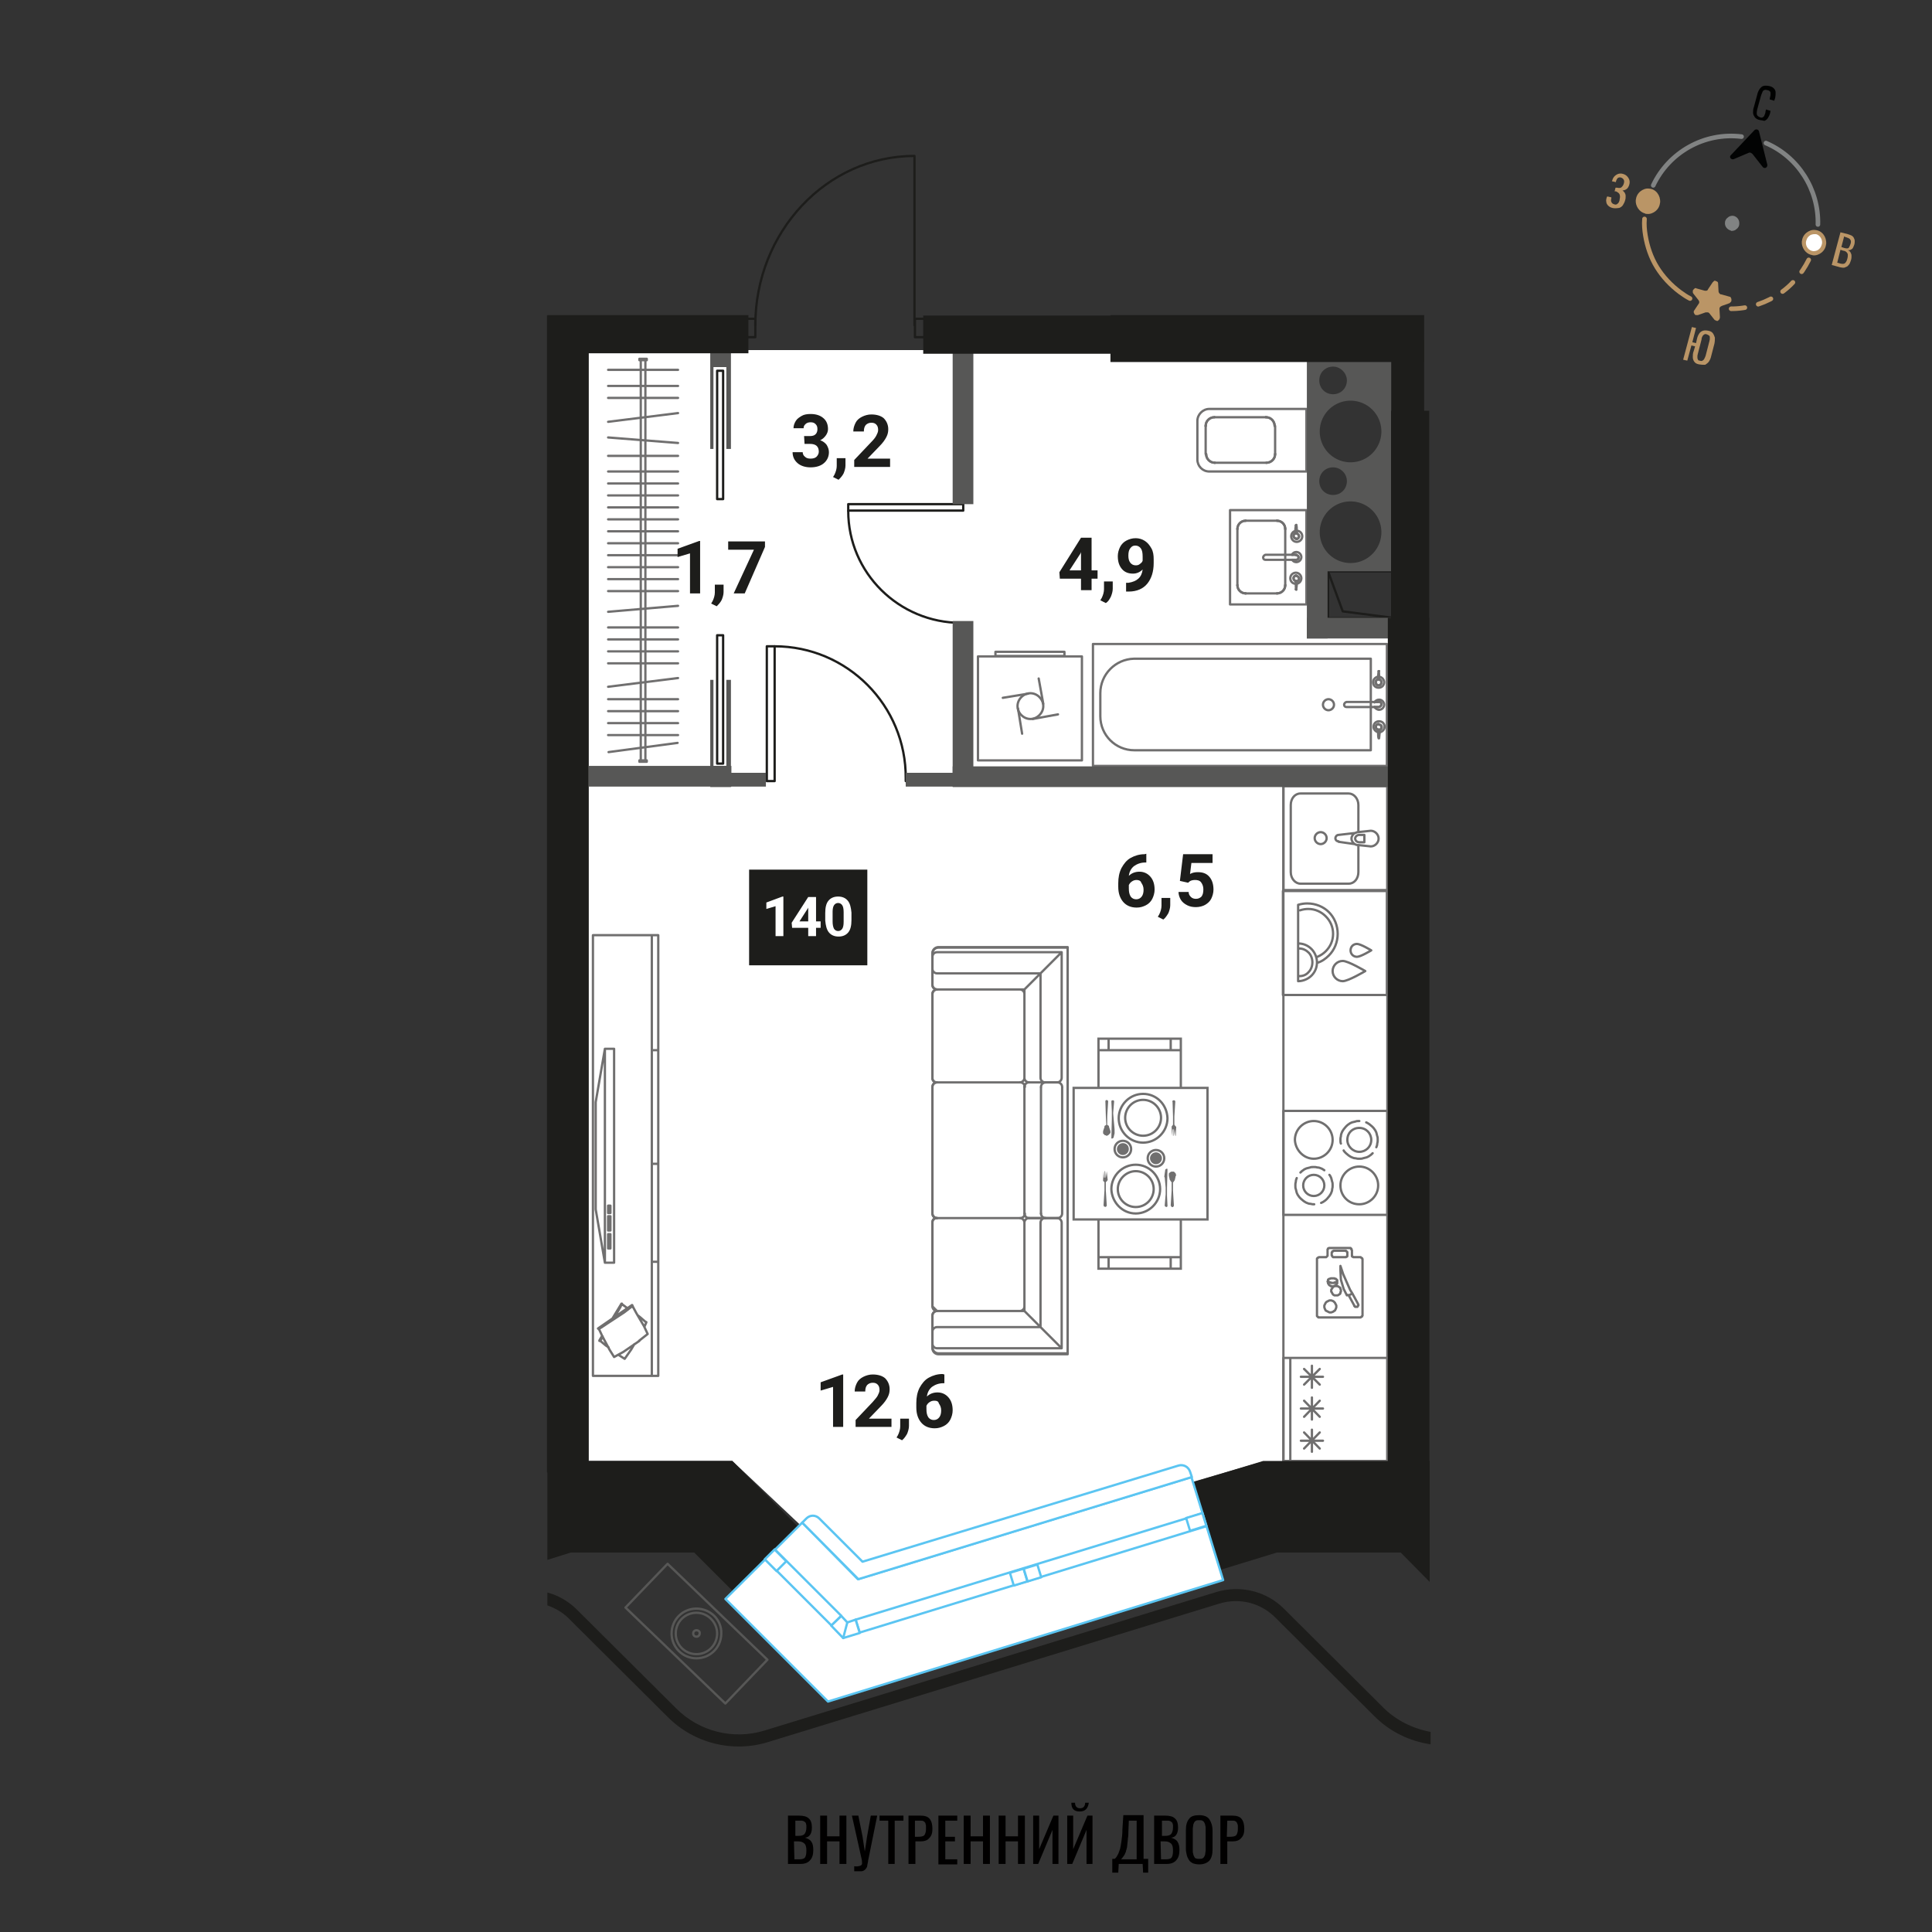 <svg version="1.1" id="Layer_1" xmlns="http://www.w3.org/2000/svg" x="0" y="0" viewBox="0 0 420 420" style="enable-background:new 0 0 420 420" xml:space="preserve"><rect x="0" y="0" width="420" height="420" fill="#333333" stroke="none"/><style>.st0{fill:#fff}.st1{stroke-linecap:round;stroke-linejoin:round}.st1,.st2{fill:none;stroke:#706f6f;stroke-width:.5;stroke-miterlimit:10}.st3{fill:#706f6f}.st4{fill:none;stroke:#1d1d1b;stroke-width:.5;stroke-linecap:round;stroke-linejoin:round;stroke-miterlimit:10}.st6{fill-rule:evenodd;clip-rule:evenodd;fill:#575756}.st7{fill:#1d1d1b}.st10,.st11,.st9{fill:none;stroke:#575756;stroke-width:.5;stroke-linecap:round;stroke-linejoin:round;stroke-miterlimit:10}.st10,.st11{fill:#fff;stroke:#5bc5f2}.st11{stroke-miterlimit:9.999}.st14{fill:#010000}.st17{fill:none;stroke:#818383;stroke-linecap:round;stroke-linejoin:round;stroke-miterlimit:10}.st18{fill:#ba9566}.st19{fill:#818383}</style><g id="Layer_1_00000153702980815282347720000001511402471838703012_"><path class="st0" d="M128 76.1h157.6v61.6h16.8v180h-27.8l-88.1 25.6-27.3-25.7H128z"/><path class="st1" d="M237.6 140h63.9v26.5h-63.9z"/><path class="st1" d="M239.2 150.7v5c0 4.1 3.3 7.4 7.4 7.4H298v-19.9h-51.5c-4 .1-7.3 3.4-7.3 7.5z"/><path class="st1" d="M288.8 152c-.6 0-1.2.5-1.2 1.2 0 .6.5 1.2 1.2 1.2.6 0 1.2-.5 1.2-1.2s-.6-1.2-1.2-1.2zM298.8 152.6h.9M299.7 153.7c.3 0 .6-.3.6-.6s-.2-.6-.6-.6M299.7 153.7h0M299.7 153.7h-.9"/><path class="st1" d="M298.8 153.7c.2.3.6.6 1 .6.6 0 1.1-.5 1.1-1.1s-.5-1.1-1.1-1.1c-.4 0-.8.2-1 .6M298.8 152.6h0"/><path class="st1" d="M299.7 152.6h-6.9c-.3 0-.6.3-.6.6h0c0 .3.2.5.5.5h6.9M299.7 153.7c.3 0 .6-.3.6-.6s-.2-.6-.6-.6M299.7 152.6h0M299.8 147.7v-.6M299.7 149c.4 0 .6-.3.6-.7 0-.3-.2-.6-.6-.6M299.6 147.7c-.3 0-.6.3-.6.6 0 .4.3.7.6.7M299.6 147.1v.6M299.6 147.1h0M299.6 147.1h0M299.6 147.1h0"/><path class="st1" d="M299.6 147.1c-.6.1-1.1.6-1.1 1.2 0 .7.5 1.2 1.2 1.2s1.2-.5 1.2-1.2c0-.6-.5-1.1-1.1-1.2M299.9 147.1h0"/><path class="st1" d="M299.7 149c.4 0 .6-.3.6-.7s-.3-.6-.6-.6M299.7 147.7c-.4 0-.6.3-.6.6 0 .4.3.7.6.7M299.8 145.9c0-.1 0-.1 0 0h-.1M299.7 145.9h0"/><path class="st1" d="M299.7 145.9c0 .3-.1.7-.1 1v.8M299.6 147.7h0M299.8 147.7h0-.2M299.8 147.7h0M299.8 147.7v-.8c0-.3 0-.7-.1-1M299.8 145.9h0M299.9 159.2h0M299.9 159.2c.6-.1 1.1-.6 1.1-1.2 0-.7-.5-1.2-1.2-1.2s-1.2.5-1.2 1.2c0 .6.5 1.1 1.1 1.2M299.6 159.2h0M299.6 159.2h0M299.6 159.2h0M299.6 158.7v.6"/><path class="st1" d="M299.7 157.4c-.4 0-.6.3-.6.6s.2.6.5.6M299.8 158.7c.3 0 .6-.3.6-.6 0-.4-.3-.6-.6-.6M299.9 159.2v-.6"/><path class="st1" d="M299.7 157.4c-.4 0-.6.3-.6.6 0 .4.3.6.6.6M299.7 158.7c.4 0 .6-.3.6-.6 0-.4-.3-.6-.6-.6M299.8 160.5h0M299.8 160.5c0-.3.1-.7.1-1v-.8M299.8 158.7h0M299.6 158.7c.1 0 .1 0 0 0h.2M299.6 158.7h0M299.6 158.7v.8c0 .3 0 .7.1 1M299.7 160.5h0M299.7 160.5h.1M267.4 110.9H284v20.5h-16.6zM279.4 126.1v1.1M279.4 126.1v1.1M277.6 129h0M277.6 129h-6.8M277.6 129h-6.8M269 127.2h0M269 127.2v-1.1M269 127.2v-1.1M269 126.1V115M269 126.1V115M270.8 113.2h0M270.8 113.2h6.8M270.8 113.2h6.8M279.4 115h0M279.4 115v11.1M279.4 115v11.1"/><path class="st1" d="M277.6 129c1 0 1.8-.8 1.8-1.8"/><path class="st1" d="M277.6 129c1 0 1.8-.8 1.8-1.8M269 127.2c0 1 .8 1.8 1.8 1.8"/><path class="st1" d="M269 127.2c0 1 .8 1.8 1.8 1.8M270.8 113.2c-1 0-1.8.8-1.8 1.8"/><path class="st1" d="M270.8 113.2c-1 0-1.8.8-1.8 1.8M279.4 115c0-1-.8-1.8-1.8-1.8"/><path class="st1" d="M279.4 115c0-1-.8-1.8-1.8-1.8M280.9 120.6h.9M281.8 121.7c.3 0 .5-.2.5-.5s-.2-.5-.5-.5M281.8 121.7h0M281.8 121.7h-.9"/><path class="st1" d="M280.9 121.7c.2.3.5.5.9.5.6 0 1.1-.5 1.1-1.1s-.5-1.1-1.1-1.1c-.4 0-.7.2-.9.5M280.9 120.6h0"/><path class="st1" d="M281.8 120.6h-6.6c-.3 0-.6.3-.6.6h0c0 .3.2.5.5.5h6.7M281.8 121.7c.3 0 .5-.2.5-.5s-.2-.5-.5-.5M281.8 120.6h0M281.9 115.9v-.5M281.8 117.2c.3 0 .6-.3.6-.6s-.2-.6-.5-.6M281.7 115.9c-.3 0-.5.3-.5.6s.3.6.6.6M281.7 115.4v.5M281.7 115.4h0M281.7 115.4h0M281.7 115.4h0"/><path class="st1" d="M281.7 115.4c-.6.1-1 .6-1 1.2s.5 1.2 1.2 1.2c.6 0 1.2-.5 1.2-1.2 0-.6-.4-1.1-1-1.2M281.9 115.4h0"/><path class="st1" d="M281.8 117.2c.3 0 .6-.3.6-.6s-.3-.6-.6-.6M281.8 115.9c-.3 0-.6.3-.6.6s.3.6.6.6M281.8 114.2s0-.1 0 0h-.1M281.7 114.2h0"/><path class="st1" d="M281.7 114.2c0 .3-.1.6-.1 1v.8M281.7 115.9h0M281.9 115.9c-.1 0-.1 0 0 0h-.2M281.9 115.9h0M281.9 115.9v-.8c0-.3 0-.6-.1-1M281.8 114.2h0M281.9 126.9h0M281.9 126.9c.6-.1 1-.6 1-1.2s-.5-1.2-1.2-1.2c-.6 0-1.2.5-1.2 1.2 0 .6.4 1.1 1 1.2M281.7 126.9h0M281.7 126.9h0M281.7 126.9h0M281.7 126.4v.5"/><path class="st1" d="M281.8 125.1c-.3 0-.6.3-.6.6s.2.6.5.6M281.9 126.4c.3 0 .5-.3.5-.6s-.3-.6-.6-.6M281.9 126.9v-.5"/><path class="st1" d="M281.8 125.1c-.3 0-.6.3-.6.6s.3.6.6.6M281.8 126.4c.3 0 .6-.3.6-.6s-.3-.6-.6-.6M281.8 128.1h0"/><path class="st1" d="M281.8 128.1c0-.3.1-.6.1-1v-.8M281.9 126.4h0M281.7 126.4s.1 0 0 0h.2M281.7 126.4h0M281.7 126.4v.8c0 .3 0 .6.1 1M281.7 128.1h0"/><path class="st1" d="M281.7 128.1s.1.1 0 0h.1M260.3 95.7v-4.2c0-1.4 1.2-2.6 2.6-2.6H284v13.6h-21.1c-1.5 0-2.6-1.2-2.6-2.6h0v-4.2h0zM277.2 95.7v-3.1M277.2 95.7v-3.1M275.2 90.7h0M275.2 90.7h-11.1M275.2 90.7h-11.1M262.1 92.6h0M262.1 92.6v3.1M262.1 92.6v3.1M262.1 95.7v3M262.1 95.7v3M264.1 100.6h0M264.1 100.6h11.1M264.1 100.6h11.1M277.2 98.7h0M277.2 98.7v-3M277.2 98.7v-3"/><path class="st1" d="M275.2 90.7c1.1 0 1.9.9 1.9 1.9"/><path class="st1" d="M275.2 90.7c1.1 0 1.9.9 1.9 1.9M262.1 92.6c0-1.1.9-1.9 1.9-1.9"/><path class="st1" d="M262.1 92.6c0-1.1.9-1.9 1.9-1.9M264.1 100.6c-1.1 0-1.9-.9-1.9-1.9"/><path class="st1" d="M264.1 100.6c-1.1 0-1.9-.9-1.9-1.9M277.2 98.7c0 1.1-.9 1.9-1.9 1.9"/><path class="st1" d="M277.2 98.7c0 1.1-.9 1.9-1.9 1.9M212.6 142.7h22.6v22.6h-22.6zM216.4 141.7h15v.9h-15zM223.5 150.8l-5.5.9M224.5 156.3l5.5-1M221.3 154l.9 5.5M226.8 153l-1-5.5"/><path class="st1" d="M221.2 153.5c0 1.5 1.3 2.8 2.8 2.8s2.8-1.3 2.8-2.8-1.3-2.8-2.8-2.8-2.8 1.3-2.8 2.8M279 170.6h22.6v147H279z"/><path class="st1" d="M279 295.2h22.6v22.6H279zM287.6 313.2h-4.8M285.2 315.6v-4.8M286.9 314.9l-3.4-3.5M286.9 311.4l-3.4 3.5M287.6 306.2h-4.8M285.2 308.6v-4.8M286.9 308l-3.4-3.5M286.9 304.5l-3.4 3.5M287.6 299.3h-4.8M285.2 301.7v-4.8M286.9 301l-3.4-3.4M286.9 297.6l-3.4 3.4M280.5 295.2v22.4M279 241.5h22.6v22.6H279z"/><path class="st1" d="M287.2 261.5c.2-.1.5-.2.7-.4.2-.1.4-.3.6-.5s.3-.4.5-.6c.1-.2.3-.4.4-.7.1-.2.2-.5.2-.8.1-.3.1-.5.1-.8s0-.6-.1-.8c-.1-.3-.1-.5-.2-.8-.1-.2-.2-.5-.4-.7M281.9 256.1c-.1.2-.2.5-.2.8-.1.3-.1.5-.1.8s0 .6.1.8c.1.3.1.5.2.8.1.2.2.5.4.7.1.2.3.4.5.6s.4.3.6.5c.2.1.4.3.7.4.2.1.5.2.8.2.3.1.5.1.8.1M287.9 254.4c-.2-.1-.4-.3-.7-.4-.2-.1-.5-.2-.8-.2-.3-.1-.5-.1-.8-.1s-.6 0-.8.1c-.3.1-.5.1-.8.2-.2.1-.5.2-.7.4-.2.1-.4.3-.6.5"/><circle class="st1" cx="285.6" cy="257.7" r="2.3"/><path class="st1" d="M295.5 261.8c2.2 0 4.1-1.8 4.1-4.1 0-2.2-1.8-4.1-4.1-4.1-2.2 0-4.1 1.8-4.1 4.1s1.8 4.1 4.1 4.1zM285.6 251.9c2.2 0 4.1-1.8 4.1-4.1 0-2.2-1.8-4.1-4.1-4.1-2.2 0-4.1 1.8-4.1 4.1.1 2.2 1.9 4.1 4.1 4.1zM295.5 243.7c-.3 0-.6 0-.8.1-.3.1-.5.1-.8.2-.2.1-.5.2-.7.4-.2.1-.4.3-.6.5s-.3.4-.5.6c-.1.2-.3.4-.4.7-.1.2-.2.5-.2.8-.1.3-.1.5-.1.8s0 .6.1.8M299.2 249.4c.1-.2.2-.5.2-.8.1-.3.1-.5.1-.8s0-.6-.1-.8c-.1-.3-.1-.5-.2-.8-.1-.2-.2-.5-.4-.7-.1-.2-.3-.4-.5-.6-.2-.2-.4-.3-.6-.5-.2-.1-.4-.3-.7-.4M292.1 250.1c.1.2.3.4.5.6.2.2.4.3.6.5.2.1.4.3.7.4.2.1.5.2.8.2.3.1.5.1.8.1s.6 0 .8-.1c.3-.1.5-.1.8-.2.2-.1.5-.2.7-.4.2-.1.4-.3.6-.5"/><path class="st1" d="M295.5 250.4c1.4 0 2.6-1.1 2.6-2.6 0-1.4-1.1-2.6-2.6-2.6s-2.6 1.1-2.6 2.6c0 1.4 1.2 2.6 2.6 2.6zM278.9 193.7h22.6v22.6h-22.6z"/><path class="st1" d="M286.4 209.3c1-.3 1.8-.9 2.5-1.6 1.2-1.2 1.9-2.9 1.9-4.7s-.7-3.5-1.9-4.7c-1.2-1.2-2.9-1.9-4.7-1.9-.7 0-1.3.1-2 .3v16.6c1.1 0 2.2-.5 2.9-1.2.8-.8 1.2-1.8 1.2-2.9 0-1.1-.5-2.2-1.2-2.9-.8-.8-1.8-1.2-2.9-1.2"/><path class="st1" d="M286.4 208c.7-.3 1.3-.7 1.8-1.2 1-1 1.6-2.3 1.6-3.8s-.6-2.8-1.6-3.8-2.3-1.6-3.8-1.6c-.6 0-1.2.1-1.8.3M282.5 212.2c.8 0 1.5-.3 2-.9.5-.5.8-1.3.8-2.1s-.3-1.6-.8-2.1-1.2-.9-2-.9M291.9 208.9c-1.2 0-2.2 1-2.2 2.2s1 2.2 2.2 2.2 4.9-2.2 4.9-2.2-3.7-2.2-4.9-2.2zM295 205.2c-.8 0-1.4.6-1.4 1.4 0 .8.6 1.4 1.4 1.4s3.1-1.4 3.1-1.4-2.3-1.4-3.1-1.4zM279 170.9h22.6v22.6H279z"/><path class="st1" d="M295.3 180.7V175c0-1.4-1-2.5-2.1-2.5h-10.5c-1.2 0-2.1 1.1-2.1 2.5v14.6c0 1.4 1 2.5 2.1 2.5h10.5c1.2 0 2.1-1.1 2.1-2.5v-5.8"/><path class="st1" d="M287.1 180.9c-.7 0-1.3.6-1.3 1.3s.6 1.3 1.3 1.3c.7 0 1.3-.6 1.3-1.3s-.6-1.3-1.3-1.3zM298 184h0M298 184c.9 0 1.7-.8 1.7-1.7s-.8-1.7-1.7-1.7M295.2 180.9l2.8-.3M295.2 180.9h0M295.2 180.9c-.2 0-.4.1-.6.2M291 181.5l3.5-.4M291 181.5h0M291 181.5c-.4 0-.7.4-.7.7 0 .4.3.7.7.7M294.5 183.5l-3.5-.5M294.5 183.5h0M294.5 183.5c.2.1.4.2.6.2M298 184l-2.8-.3M296.6 181.5h-1.1M295.5 183.1h1.1M296.6 183.1v-1.6M295.5 181.5c-.5 0-.9.4-.9.8s.4.8.9.8M294.5 181.1c-.4.3-.7.7-.7 1.2s.3.9.7 1.2M288.7 278.3v.1M288.7 278.4l-.1.2M288.6 278.6l.1.2M288.7 278.8v.2M288.7 279l.1.1M288.8 279.1l.1.2M288.9 279.3l.1.1M289 279.4l.2.1M289.2 279.5l.1.1M289.3 279.6h.2M289.5 279.6l.2.1M289.7 279.7l.2-.1M289.9 279.6h.1M290 279.6l.2-.1M290.2 279.5l.1-.1M290.3 279.4l.2-.1M290.5 279.3l.1-.2M290.6 279.1l.1-.1M290.7 279v-.2M290.7 278.8v-.2M290.7 278.6v-.2M290.7 278.4v-.1M289.5 278.9h-.1M289.5 278.9h0M289.6 278.9h-.1M289.6 278.9h0M289.7 278.9h-.1M289.7 278.9h0M289.8 278.9h-.1M289.8 278.9h0M289.9 278.9h-.1M289.3 278.9l-.1-.1M289.4 278.9l-.1-.1M289.4 278.9h0M290 278.9h-.1M290.1 278.9h-.1M290.1 278.8v.1M289.1 278.8h-.1M289.2 278.8h-.1M290.2 278.8h-.1M290.3 278.8h-.1M289 278.7h-.1M289 278.8v-.1M290.4 278.7l-.1.1M290.5 278.7h-.1M288.9 278.7l-.1-.1M290.6 278.6l-.1.1M288.8 278.6l-.1-.1M290.7 278.5l-.1.1M288.7 278.4h0M288.7 278.5v-.1M290.7 278.4v.1M290.7 278.4h0M288.7 278.4v-.1M290.7 278.3v.1M288.7 278.3v-.1M288.7 278.3h0M290.7 278.3h0M290.6 278.2l.1.1M288.8 278.1h0M288.7 278.2l.1-.1M290.5 278.1l.1.1M290.5 278.1h0M289 278h0M288.8 278.1l.2-.1M290.4 278l.1.1M290.3 278h.1M289.1 278l.2-.1M289 278h.1M290.2 278h.1M290.1 277.9l.1.1M289.7 277.9h.1M289.6 277.9h.1M289.4 277.9h.2M289.3 277.9h.1M289.9 277.9h.2M289.8 277.9h.1M289.4 282.7h-.2M289.2 282.7h-.2M289 282.7l-.2.1M288.8 282.8l-.2.1M288.6 282.9l-.2.1M288.4 283l-.2.2M288.2 283.2l-.1.2M288.1 283.4l-.1.2M288 283.6l-.1.2M287.9 283.8v.2M287.9 284v.2M287.9 284.2l.1.3M288 284.5l.1.2M288.1 284.7l.1.2M288.2 284.9l.2.1M288.4 285l.2.1M288.6 285.1l.2.1M288.8 285.2l.2.1M289 285.3h.2M289.2 285.3h.2M289.4 285.3l.3-.1M289.7 285.2l.2-.1M289.9 285.1l.1-.1M290 285l.2-.1M290.2 284.9l.1-.2M290.3 284.7l.1-.2M290.4 284.5l.1-.3M290.5 284.2v-.2M290.5 284v-.2M290.5 283.8l-.1-.2M290.4 283.6l-.1-.2M290.3 283.4l-.1-.2M290.2 283.2l-.2-.2M290 283l-.1-.1M289.9 282.9l-.2-.1M289.7 282.8l-.3-.1M290.6 279.6l-.1-.1M290.5 279.5l-.2.1M290.3 279.6h-.2M290.1 279.6l-.2.1M289.9 279.7l-.1.1M289.8 279.8l-.1.1M289.7 279.9l-.1.2M289.6 280.1l-.1.1M289.5 280.2l-.1.2M289.4 280.4v.2M289.4 280.6v.2M289.4 280.8l.1.1M289.5 280.9l.1.2M289.6 281.1l.1.2M289.7 281.3l.1.1M289.8 281.4l.1.1M289.9 281.5l.2.1M290.1 281.6h.2M290.3 281.6h.2M290.5 281.6h.1M290.6 281.6h.2M290.8 281.6l.2-.1M291 281.5l.1-.1M291.1 281.4l.2-.1M291.3 281.3l.1-.2M291.4 281.1v-.2M291.4 280.9l.1-.1M291.5 280.8v-.2M291.5 280.6v-.2M291.5 280.4l-.1-.2M291.4 280.2v-.1M291.4 280.1l-.1-.2M291.3 279.9l-.2-.1M291.1 279.8l-.1-.1M291 279.7l-.2-.1M290.8 279.6h-.2M293.4 271.3h-4.3M296.2 285.9v-12.1M296.2 273.8v-.1M296.2 273.7l-.1-.1M296.1 273.6v-.1M296.1 273.5h-.1M296 273.5l-.1-.1M295.9 273.4h0M295.9 273.4l-.1-.1M295.8 273.3h-.1M295.7 273.3h-1.4M292.5 273.3H290M288.1 273.3h-1.3M294.3 273.3h-.1M294.2 273.3h0M294.2 273.3l-.1-.1M294.1 273.2h-.1M294 273.2l-.1-.1M293.9 273.1v-.1M293.9 273v-.1M293.9 272.9v-.1M293.9 272.8v-1M293.9 271.8l-.1-.1M293.8 271.7v-.1M293.8 271.6v-.1M293.8 271.5l-.1-.1M293.7 271.4h-.1M293.6 271.4v-.1M293.6 271.3h-.1M293.5 271.3h-.1M289.1 271.3h-.1M289 271.3h-.1M288.9 271.3l-.1.1M288.8 271.4h-.1M288.8 271.4l-.1.1M288.7 271.5l-.1.1M288.6 271.6v.1M288.6 271.7v.1M288.6 271.8v1M288.6 272.8v.1M288.6 272.9v.1M288.6 273l-.1.1M288.5 273.1l-.1.1M288.4 273.2h0M288.4 273.2l-.1.1M288.3 273.3h-.1M288.2 273.3h-.1M286.8 273.3h-.1M286.7 273.3l-.1.1M286.6 273.4h-.1M286.5 273.4l-.1.1M286.4 273.5h0M286.4 273.5l-.1.1M286.3 273.6v.1M286.3 273.7v.1M286.3 273.8v12.1M286.3 285.9v.1M286.3 286v.1M286.3 286.1l.1.1M286.4 286.2h0M286.4 286.2l.1.1M286.5 286.3l.1.1M286.6 286.3l.1.1M286.7 286.4h.1M286.8 286.4h8.9M295.7 286.4h.1M295.8 286.4l.1-.1M295.9 286.3h0M295.9 286.3l.1-.1M296 286.2h.1M296.1 286.2v-.1M296.1 286.1l.1-.1M296.2 286v-.1M290 271.9h2.5M292.5 271.9h.1M292.6 271.9v.1M292.6 272h.1M292.7 272l.1.1M292.8 272.1l.1.1M292.9 272.2h0M292.9 272.2v.1M292.9 272.3v.1M292.9 272.4v.4M292.9 272.8v.1M292.9 272.9v.1M292.9 273l-.1.1M292.9 273.1l-.1.1M292.8 273.2h-.1M292.7 273.2l-.1.1M292.6 273.3h0M292.6 273.3h-.1M290 273.3h-.1M289.9 273.3h-.1M289.8 273.3l-.1-.1M289.7 273.2h0M289.7 273.2l-.1-.1M289.6 273.1v-.1M289.6 273l-.1-.1M289.5 272.9v-.1M289.5 272.8v-.4M289.5 272.4v-.1M289.5 272.3l.1-.1M289.6 272.2v-.1M289.6 272.2l.1-.1M289.7 272.1v-.1M289.7 272h.1M289.8 272l.1-.1M289.9 271.9h.1M291.4 275.2v1M291.4 276.2l.1 2M291.5 278.2l.6 2M292.1 280.2l.7 1.4M292.8 281.6h0M292.8 281.6l.1-.1M292.9 281.5h0M292.9 281.5h.1M293 281.5l.1.1M293.1 281.6h0M293.1 281.6h.1M293.2 281.6h0M294 281.2l-.5-.8M293.5 280.4 292 277M292 277l-.6-1.8M293.2 281.6l1.2 2.2M294.4 283.8v.1M294.4 283.9h.1M294.5 283.9v.1M294.5 284l.1.1M294.6 284.1h0M294.6 284.1h.1M294.7 284.1h.1M294.8 284.1h.1M294.9 284.1h0M294.9 284.1h.1M295 284.1h.1M295.1 284.1v-.1M295.1 284l.1-.1M295.2 283.9h0M295.2 283.9l.1-.1M295.3 283.8v-.1M295.3 283.7v-.1M295.3 283.6h0M295.3 283.6l-.1-.1M295.2 283.5v-.1M295.2 283.4h0M295.2 283.4l-1.2-2.2M294 281.2l-.8.4M140.6 78H139v.3h1.6zM140.6 165.3H139v.3h1.6zM140.3 165.1V78.3M139.3 165.1V78.3M132.3 163.5l15-2M132.2 159.8h15.2M132.2 157.2h15.2M132.2 154.6h15.2M132.2 152h15.2M132.2 149.3l15.2-1.9M132.2 91.7l15.2-1.9M132.2 144.2h15.2M132.2 141.6h15.2M132.2 139h15.2M132.2 136.4h15.2M132.2 133l15.2-1.3M132.2 95.1l15.2 1.2M132.2 128.5h15.2M132.2 125.9h15.2M132.2 123.3h15.2M132.2 120.7h15.2M132.2 118.1h15.2M132.2 115.5h15.2M132.2 112.9h15.2M132.2 110.3h15.2M132.2 107.7h15.2M132.2 105.1h15.2M132.2 102.5h15.2M132.2 99.1h15.2M132.2 86.5h15.2M132.2 83.9h15.2M132.2 80.4h15.2M128.9 203.3h14.2v95.8h-14.2zM141.7 203.5v95.6M141.7 253h1.3M141.7 228.3h1.3M141.7 274.3h1.3M140.5 287.5h0M140.5 287.5v-.1M135.4 283.7l-.1-.1M133.2 286.9h0M133.5 286.4l1-1.6M135.3 283.6h0M135.3 283.6h0M130.4 291.4l.1.1M130.5 291.5h0M130.8 290.9l.2-.3M133.2 286.9h0M133.5 286.4l1.4-2.3M135.2 283.5h0M130.5 291.5h-.1M130.5 291.5h0M133.2 286.9h0M133.5 286.4l1-1.7M135.2 283.6h0M130.4 291.5h-.1M130.3 291.4h0M130.3 291.4l.6-1M132.8 287.2h0M133.1 286.7l2-3.3M130.3 291.4h.1M130.3 291.4l.6-1M132.9 287.1h0M133.1 286.7l2-3.3M130.4 291.4l.6-.9M133 287h0M133.3 286.6l1.8-3.1M135.1 283.5l.1.1M135.2 283.6v-.1M135.2 283.5v-.1M135.1 283.4h0M135.1 283.4v.1M130.5 291.5l1.2 1M130.5 291.5l.5-.9M131.7 292.5l.6.4M134.4 294.5l1.4.9M135.8 295.4l1.4-2M137.2 293.4l.7-1.2M140.1 288.4l.4-.9M140.5 287.5l-1.4-1.2M139.1 286.3l-.5-.4M136.4 284.4l-1.2-.9M135.2 283.5l-1.2 2.1M134 285.6l-.4.8M133.3 286.8h0M131.4 288.1l4.9-3.3M137.6 284.1h0M137.6 284.1h0M140.8 290h0M140.8 290h0M137.6 284.2v-.1M130.2 288.9v.1M130.2 288.9l-.1-.1M130.2 288.9h0M130.7 288.6l6.3-4.3M137.5 284v-.1M130.2 288.9h-.1M130.2 288.9h0M131.3 288.2l5.2-3.5M137.5 284h0M130.1 288.9h0M130 288.8h.1M130 288.8l7.4-5.1M130.1 288.8h0M130.1 288.8l7.3-5M130.1 288.8l7.3-4.9M137.5 283.9v.1M137.5 283.9h-.1M137.5 284v-.1M137.5 283.9v-.1M137.4 283.7v.1M137.4 283.8v.1M130.2 288.9l.7 1.5M130.2 288.9l2-1.3M130.9 290.4l1.6 3M132.5 293.4l1 1.6M133.5 295l2-1.1M135.5 293.9l3.5-2.4M138.9 291.5l1.9-1.5M140.8 290l-.8-1.7M140 288.3l-1.7-2.9M138.3 285.4l-.8-1.5M137.5 283.9l-1.8 1.4M135.7 285.3l-3.5 2.3"/><path class="st1" d="M129.5 262.9v-23.3h0l2-11.6h2v46.5h0-2zM132.7 271.4v-3.1M132.7 268.3h-.5M132.2 268.3v3.1M132.2 271.4h.5M132.7 267.5v-3.1M132.7 264.4h-.5M132.2 264.4v3.1M132.2 267.5h.5M132.7 263.7v-1.6M132.7 262.1h-.5M132.2 262.1v1.6M132.2 263.7h.5M131.5 228v46.5"/><path class="st2" d="M233.4 236.5h29.1v28.6h-29.1zM238.8 265.1h17.9v10.7h-17.9zM238.8 273.3h17.9M238.8 275.8v-2.5M256.7 273.3v2.5M238.8 225.8h17.9v10.7h-17.9zM256.7 228.3h-17.9M256.7 225.8v2.5M238.8 228.3v-2.5M254.5 275.8v-2.5M241 275.8v-2.5M254.5 228.4V226M241 228.4V226"/><path class="st3" d="M255.3 239.2h.1v.1l.1.1v.1l-.2 3.2v1.8l.3.4h.1v.1l-.1 1.9h-.1l-.1-1.4-.1 1.4-.1-1.4h-.1v1.4h-.1v-1.4h-.1l-.1 1.4-.1-1.9v-.1l.3-.4v-1.8l-.1-3.2h-.1l.1-.1v-.1l.1-.1H255.3M241.7 243.3V241.6l-.1-2.1v-.2h.1v-.1H242h-.1.2v.1h.1v.2l-.2 2.4v.2l.1 1.2h-.4l-.1 4.1v.1H241.9v-.1h.1l.1-.1h-.1.1v-.1l.2-.8V245.5l-.2-2.2M241.3 246.4l.1-.1v-.4l-.3-.9v-.1l-.1-.2-.2-.1-.1-.1v-1.8l.2-3.2v-.2h-.1v-.1.1-.1h-.1l-.1-.1h-.1v.1h-.1l-.1.1v.2l.1 3.2.1 1.8-.1.1-.2.1-.1.1v.2l-.3.9v.5l.1.1.1.1.1.1.1.1h.2l.1.1h.2l.1-.1h.1l.1-.1.1-.1.1-.1.1-.1M244.1 248.5c-.7 0-1.3.6-1.3 1.3s.6 1.3 1.3 1.3 1.3-.6 1.3-1.3c0-.8-.6-1.3-1.3-1.3"/><path class="st1" d="M244.1 248c-1 0-1.8.8-1.8 1.8s.8 1.8 1.8 1.8 1.8-.8 1.8-1.8-.8-1.8-1.8-1.8M248.5 239.1c-2.2 0-3.9 1.8-3.9 3.9 0 2.2 1.8 3.9 3.9 3.9 2.2 0 3.9-1.8 3.9-3.9 0-2.1-1.7-3.9-3.9-3.9"/><path class="st1" d="M248.5 237.8c-2.9 0-5.3 2.4-5.3 5.3s2.4 5.3 5.3 5.3 5.3-2.4 5.3-5.3c-.1-3-2.4-5.3-5.3-5.3"/><path class="st3" d="M240.2 262.3h-.2v-.1l-.1-.1v-.1l.2-3.2V257l-.3-.3v-.2l.1-1.9.1 1.4h.1v-1.4h.1v1.4h.1l.1-1.4.1 1.4.1-1.4.2 1.9v.1h-.1v.1l-.3.3v1.8l.2 3.2v.2h-.1v.1h-.1l-.1.1h-.1v-.1M253.7 258.2v1.8l.1 2v.1h.1-.1v.2h-.1l-.1.1h-.1l-.1-.1h-.1v-.1h-.1v-.2l.2-2.4v-1.4h.3l.1-4.1h-.1v-.1l-.1.1h-.1l-.1.1-.1.1v.1l-.1.7-.1.7.1.2.2 2.2M254.1 255.1v.5l.2.9.1.1.1.2.1.1.1.1v1.8l-.2 3.3.1.1v.1h.1v.1H255l.1-.1v-.1h.1v-.1l-.2-3.3V257h.1l.1-.2.1-.1.1-.2.2-.9.1-.1v-.1l-.1-.1v-.2l-.1-.1-.1-.1-.1-.1-.1-.1H254.6l-.1.1h-.1l-.1.1-.1.1-.1.1M251.3 253.1c.7 0 1.3-.6 1.3-1.3s-.6-1.3-1.3-1.3-1.3.6-1.3 1.3.6 1.3 1.3 1.3"/><path class="st1" d="M251.3 253.6c1 0 1.8-.8 1.8-1.8s-.8-1.8-1.8-1.8-1.8.8-1.8 1.8.8 1.8 1.8 1.8M246.9 262.4c2.2 0 3.9-1.8 3.9-3.9 0-2.2-1.8-3.9-3.9-3.9s-3.9 1.8-3.9 3.9c0 2.2 1.8 3.9 3.9 3.9"/><path class="st1" d="M246.9 263.8c2.9 0 5.3-2.4 5.3-5.3s-2.4-5.3-5.3-5.3-5.3 2.4-5.3 5.3c.1 2.9 2.4 5.3 5.3 5.3M203.6 235.3c-.5 0-.9-.4-.9-.9v-18.3c0-.5.4-1 1-1h0c-.5 0-1-.4-1-1h0V208v.6-1.3c0-.7.6-1.3 1.3-1.3h28.1v29.5-.1 59H204c-.7 0-1.3-.6-1.3-1.3v-1.3.6-6.4h0c0-.5.4-1 1-1l-1-1v-18.3c0-.5.4-.9.9-.9h.1c-.5 0-1-.4-1-1v-27.5c0-.5.4-1 .9-1h0z"/><path class="st1" d="M203.7 235.3c-.5 0-1 .4-1 1v27.5c0 .5.4 1 1 1M232.1 264.8v-29.5M222.7 263.8v-27.6M230.9 236.4v27.4M222.7 263.8v-27.6M226.3 263.8v-27.4M221.8 264.8c.5 0 1-.4 1-1M229.9 264.8c.5 0 1-.4 1-1"/><path class="st1" d="M222.7 263.8c0 .5.4 1 1 1M226.3 263.8c0 .5.4 1 1 1M221.8 235.3c.5 0 1 .4 1 1M229.9 235.3c.5 0 1 .4 1 1"/><path class="st1" d="M222.7 236.3c0-.5.4-1 1-1M226.3 236.3c0-.5.4-1 1-1M202.7 286v6.1M203.7 285h18M222.7 284v-18.2M230.8 293.1h-27.1M202.7 292.1V286M203.7 285h19M222.7 285v-19.2M223.7 264.8h6.1M230.8 265.8v27.3M203.7 288.5h22.5M226.2 288.5v-22.7M222.7 285l8.1 8.1M202.7 284c0 .5.4 1 1 1M221.7 285c.5 0 1-.4 1-1M222.7 265.8c0-.5-.4-1-1-1M202.7 292.1c0 .5.4 1 1 1M203.7 285c-.5 0-1 .4-1 1M223.7 264.8c-.5 0-1 .4-1 1M230.8 265.8c0-.5-.4-1-1-1M203.7 288.5c-.5 0-1 .4-1 1M227.2 264.8c-.5 0-1 .4-1 1M229.8 264.8h-6.1M221.7 264.8h-18.1c-.5 0-.9.4-.9.9V284"/><path class="st1" d="M202.7 291.6v1.3c0 .7.6 1.3 1.3 1.3h28.1v-29.5M202.7 214.1V208M203.7 215.1h18M222.7 216.1v18.2M230.8 207h-27.1M202.7 208v6.1M203.7 215.1h19M222.7 215.1v19.2M223.7 264.8h6.1M230.8 234.3V207M203.7 211.6h22.5M226.2 211.6v22.7M222.7 215.1l8.1-8.1M202.7 216.1c0-.5.4-1 1-1M221.7 215.1c.5 0 1 .4 1 1M222.7 234.3c0 .5-.4 1-1 1M202.7 208c0-.5.4-1 1-1M203.7 215.1c-.5 0-1-.4-1-1M223.7 235.3c-.5 0-1-.4-1-1M230.8 234.3c0 .5-.4 1-1 1M203.7 211.6c-.5 0-1-.4-1-1M227.2 235.3c-.5 0-1-.4-1-1M229.8 264.8h-6.1M229.8 235.3h-6.1M221.7 235.3h-18.1c-.5 0-.9-.4-.9-.9v-18.3"/><path class="st1" d="M202.7 208.5v-1.3c0-.7.6-1.3 1.3-1.3h28.1v29.5M230 235.3h-3.2"/><path class="st4" d="M288.7 124.2h14v10.2h-14z" id="LWPOLYLINE_708_"/><path class="st4" d="m302.7 134.3-10.8-1.4-3.2-8.7" id="LWPOLYLINE_707_"/><path class="st4" d="M164.2 70.7c0-20.3 15.5-36.8 34.6-36.8v36.8" id="ARC_304_"/><path class="st4" d="M162.1 69.3h2.1v4h-2.1zM198.9 69.3h2.1v4h-2.1z"/><path class="st4" d="M196.9 169.8v-.6c.1-15.8-12.7-28.7-28.5-28.7" id="ARC_293_"/><path class="st4" d="M166.7 140.5h1.7v29.3h-1.7z" id="LWPOLYLINE_687_"/><path class="st4" d="M209.4 135.4h-.5c-13.5 0-24.5-10.9-24.5-24.3" id="ARC_265_"/><path class="st4" d="M184.4 109.6h25v1.4h-25z" id="LWPOLYLINE_668_"/><path class="st4" d="M155.9 80.6h1.3v27.9h-1.3z" id="LWPOLYLINE_635_"/><path class="st4" d="M155.9 138.1h1.3V166h-1.3z" id="LWPOLYLINE_634_"/><path d="M284.1 124.2h18.3V78h-18.3v46.2zm16.2-8.5a6.7 6.7 0 1 1-13.4 0 6.7 6.7 0 0 1 13.4 0zm-7.5-11.1c0 1.7-1.3 3-3 3s-3-1.3-3-3 1.3-3 3-3c1.6 0 3 1.3 3 3zm7.5-10.8a6.7 6.7 0 1 1-13.4 0 6.7 6.7 0 0 1 13.4 0zm-7.5-11.1c0 1.7-1.3 3-3 3s-3-1.3-3-3 1.3-3 3-3c1.6 0 3 1.4 3 3z" style="fill:#575756"/><path class="st6" d="M284.1 134.3h19.6v4.5h-19.6zM207.1 166.6h96.6v4.5h-96.6zM124.7 166.5H159v4.5h-34.3z"/><path class="st6" d="M156.6 168h9.9v3h-9.9zM196.9 168h11.5v3h-11.5zM284.1 122.3h4.5v16.5h-4.5z"/><path class="st6" d="M207.1 135h4.5v36h-4.5zM154.4 97.6h.7V79.8h2.8v17.8h1V74.4h-4.5zM154.4 147.8h.7v18.7h2.8v-18.7h1v23.3h-4.5zM207.1 75.4h4.5v34.2h-4.5z"/><path class="st7" d="M302.4 89.3h8.3v231.3h-8.3z"/><path class="st7" d="M301.7 134.3h9v186.3h-9zM302.5 74h7.1v20.7h-7.1zM118.9 68.6h9v251.5h-9z"/><path class="st7" d="M119 68.5h43.7v8.3H119zM200.7 68.6h43.7v8.3h-43.7z"/><path class="st7" d="M241.4 68.5h68.2v10.2h-68.2zM152.2 129H150v-8.7l-2.7.8v-1.8l4.7-1.7h.2V129zM155.8 131.8l-1.2-.6.3-.5c.3-.6.5-1.3.5-1.9v-1.7h1.9v1.6c0 .6-.2 1.2-.4 1.7-.3.6-.7 1-1.1 1.4zM166.3 118.9l-4.4 10.1h-2.4l4.4-9.5h-5.6v-1.8h8v1.2zM174.8 94.8h1.2c.6 0 1-.1 1.3-.4s.4-.7.4-1.1c0-.5-.1-.8-.4-1.1s-.6-.4-1.1-.4c-.4 0-.8.1-1.1.4s-.4.5-.4.9h-2.2c0-.6.2-1.1.5-1.6s.8-.8 1.3-1.1 1.2-.4 1.9-.4c1.2 0 2.1.3 2.8.9s1 1.4 1 2.4c0 .5-.2 1-.5 1.4s-.7.8-1.2 1c.6.2 1.1.6 1.4 1 .3.5.5 1 .5 1.6 0 1-.4 1.8-1.1 2.4s-1.7.9-2.9.9c-1.1 0-2.1-.3-2.8-.9s-1.1-1.4-1.1-2.4h2.2c0 .4.2.8.5 1 .3.3.7.4 1.2.4s1-.1 1.3-.4.5-.7.5-1.1c0-1.1-.6-1.7-1.9-1.7h-1.2l-.1-1.7zM182.3 104.3l-1.2-.6.3-.5c.3-.6.5-1.3.5-1.9v-1.7h1.9v1.6c0 .6-.2 1.2-.4 1.7-.3.6-.7 1-1.1 1.4zM193.5 101.5h-7.8V100l3.7-3.9c.5-.5.9-1 1.1-1.4.2-.4.4-.8.4-1.2 0-.5-.1-.9-.4-1.2s-.6-.4-1.1-.4-.9.2-1.2.5c-.3.4-.4.8-.4 1.4h-2.3c0-.7.2-1.3.5-1.9s.8-1 1.4-1.3c.6-.3 1.3-.5 2-.5 1.2 0 2.1.3 2.7.8.6.6 1 1.4 1 2.4 0 .6-.1 1.1-.4 1.7-.3.6-.8 1.3-1.5 2l-2.6 2.7h4.9v1.8zM237.3 124h1.3v1.8h-1.3v2.5H235v-2.5h-4.6l-.1-1.4 4.7-7.5h2.3v7.1zm-4.8 0h2.5v-4l-.1.3-2.4 3.7zM240.4 131.1l-1.2-.6.3-.5c.3-.6.5-1.3.5-1.9v-1.7h1.9v1.6c0 .6-.2 1.2-.4 1.7-.3.6-.6 1.1-1.1 1.4zM248.4 123.8c-.6.6-1.3.9-2.1.9-1 0-1.8-.3-2.4-1-.6-.7-.9-1.6-.9-2.8 0-.7.2-1.4.5-2s.8-1.1 1.4-1.4c.6-.3 1.2-.5 2-.5.7 0 1.4.2 2 .6s1 .9 1.4 1.6.5 1.5.5 2.4v.8c0 1.9-.5 3.4-1.4 4.5s-2.3 1.7-4 1.7h-.6v-1.9h.5c1.9-.3 2.9-1.2 3.1-2.9zm-1.5-.9c.4 0 .7-.1.9-.3.3-.2.5-.4.6-.7v-.9c0-.8-.1-1.4-.4-1.8-.3-.4-.7-.6-1.2-.6s-.8.2-1.1.6-.4.9-.4 1.6c0 .6.1 1.1.4 1.5.3.4.7.6 1.2.6zM249.2 185.6v1.9h-.2c-1 0-1.8.3-2.5.8-.6.5-1 1.2-1.1 2.1.6-.6 1.4-.9 2.3-.9 1 0 1.8.4 2.4 1.1.6.7.9 1.6.9 2.8 0 .7-.2 1.4-.5 2s-.8 1.1-1.4 1.4c-.6.3-1.2.5-2 .5-1.2 0-2.2-.4-2.9-1.2s-1.1-1.9-1.1-3.3v-.8c0-1.2.2-2.3.7-3.3.5-.9 1.1-1.7 2-2.2s1.9-.8 3-.8l.4-.1zm-2.1 5.7c-.4 0-.7.1-1 .3s-.5.4-.7.8v.7c0 .8.1 1.3.4 1.8.3.4.7.6 1.2.6s.9-.2 1.2-.6c.3-.4.4-.9.4-1.5s-.2-1.1-.5-1.5c-.1-.4-.5-.6-1-.6zM252.9 199.9l-1.2-.6.3-.5c.3-.6.5-1.3.5-1.9v-1.7h1.9v1.6c0 .6-.2 1.2-.4 1.7-.3.5-.6 1-1.1 1.4zM256.5 191.5l.7-5.8h6.4v1.9H259l-.3 2.4c.5-.3 1.1-.4 1.7-.4 1.1 0 1.9.3 2.5 1s.9 1.6.9 2.8c0 .7-.2 1.4-.5 2s-.8 1-1.3 1.3-1.3.5-2 .5-1.3-.1-1.9-.4c-.6-.3-1.1-.7-1.4-1.2s-.5-1.1-.5-1.7h2.2c0 .5.2.8.5 1.1s.7.4 1.1.4c.5 0 .9-.2 1.2-.5.3-.4.4-.9.4-1.6 0-.6-.2-1.1-.5-1.5s-.8-.5-1.3-.5-1 .1-1.3.4l-.2.2-1.8-.4zM183.3 310.2h-2.2v-8.7l-2.7.8v-1.8l4.7-1.7h.2v11.4zM193.8 310.2H186v-1.5l3.7-3.9c.5-.6.9-1 1.1-1.4.2-.4.4-.8.4-1.2 0-.5-.1-.9-.4-1.2s-.6-.4-1.1-.4-.9.2-1.2.5c-.3.4-.4.8-.4 1.4h-2.3c0-.7.2-1.3.5-1.9s.8-1 1.4-1.3 1.3-.5 2-.5c1.2 0 2.1.3 2.7.8.6.6 1 1.4 1 2.4 0 .6-.1 1.1-.4 1.7-.3.6-.8 1.3-1.5 2l-2.6 2.7h4.9v1.8zM196.1 313.1l-1.2-.6.3-.5c.3-.6.5-1.3.5-1.9v-1.7h1.9v1.6c0 .6-.2 1.2-.4 1.7-.3.5-.6 1-1.1 1.4zM205.3 298.8v1.9h-.2c-1 0-1.8.3-2.5.8-.6.5-1 1.2-1.1 2.1.6-.6 1.4-.9 2.3-.9 1 0 1.8.4 2.4 1.1.6.7.9 1.6.9 2.8 0 .7-.2 1.4-.5 2s-.8 1.1-1.4 1.4-1.2.5-2 .5c-1.2 0-2.2-.4-2.9-1.2-.7-.8-1.1-1.9-1.1-3.3v-1c0-1.2.2-2.3.7-3.3.5-.9 1.1-1.7 2-2.2s1.9-.8 3-.8l.4.1zm-2.2 5.7c-.4 0-.7.1-1 .3-.3.2-.5.4-.7.8v.7c0 .8.1 1.3.4 1.8.3.4.7.6 1.2.6s.9-.2 1.2-.6.4-.9.4-1.5-.2-1.1-.5-1.5c-.1-.5-.5-.6-1-.6zM166.2 376.2c-6.8 2.1-14.2.2-19.2-4.8l-21.6-21.5c-1.8-1.8-4.1-3.1-6.4-3.7v2.8c1.7.6 3.3 1.5 4.6 2.8l21.6 21.5c5.7 5.7 14.1 7.8 21.8 5.4l98.1-30.1c4.3-1.3 8.9-.2 12.1 3l21.6 21.5c3.4 3.4 7.6 5.4 12.2 6.1v-2.7c-3.8-.7-7.5-2.5-10.3-5.3l-21.6-21.5c-3.8-3.8-9.5-5.2-14.7-3.6l-98.2 30.1zM304.5 337.5l6.3 6.4v-26.3h-36.2l-15.2 4.6 5.8 19.1 12.4-3.8zM119 339.1l5.1-1.6h26.8l8.4 8.4 14.1-14.1-14.2-14.2H119z"/><path transform="rotate(-46.14 151.392 355.142)" style="fill:none;stroke:#575756;stroke-width:.5;stroke-linecap:round;stroke-linejoin:round;stroke-miterlimit:9.999" d="M144.8 340.1H158v30.1h-13.2z" id="LWPOLYLINE_621_"/><path class="st9" d="M151.4 349.7c-3 0-5.4 2.4-5.4 5.4s2.4 5.4 5.4 5.4 5.4-2.4 5.4-5.4c.1-3-2.4-5.4-5.4-5.4z" id="CIRCLE_153_"/><path class="st9" d="M151.4 350.6c-2.5 0-4.5 2-4.5 4.5s2 4.5 4.5 4.5 4.5-2 4.5-4.5c0-2.4-2-4.5-4.5-4.5z" id="CIRCLE_152_"/><path class="st9" d="M151.4 354.4c-.4 0-.7.3-.7.7 0 .4.3.7.7.7s.7-.3.7-.7c.1-.4-.3-.7-.7-.7z" id="CIRCLE_151_"/><path class="st10" d="m180 369.9 85.9-26.4-6.9-22.4-72.5 22.2-12.1-12.3-16.7 16.6z" id="LWPOLYLINE_610_"/><path transform="rotate(-45.001 174.608 345.09)" class="st11" d="M173.1 334.9h3v20.4h-3z"/><path transform="rotate(-45.001 168.59 339.197)" class="st11" d="M167.1 337.4h3v3.6h-3z"/><path class="st10" d="m187.5 339.5 68.7-20.9c1-.3 2.1.2 2.5 1.3l.4 1.2-72.5 22.2-12.2-12.3.9-.9c.8-.8 2-.8 2.8 0l9.4 9.4z" id="LWPOLYLINE_609_"/><path class="st10" d="m186 352.1 75.4-23.1.8 2.8-75.3 23.1z"/><path transform="rotate(-16.996 260.05 330.85)" style="fill:#fff;stroke:#5bc5f2;stroke-width:.5;stroke-linecap:round;stroke-linejoin:round;stroke-miterlimit:9.998" d="M258.2 329.4h3.7v2.9h-3.7z"/><path class="st10" d="m186.9 355-.9-2.9-1.8.6-1.3-1.4-2.2 2.1 2.6 2.7z"/><path transform="rotate(-17.001 221.455 342.848)" class="st10" d="M219.9 341.4h3.1v2.9h-3.1z"/><path transform="rotate(-17.001 224.455 341.948)" class="st10" d="M222.9 340.5h3.1v2.9h-3.1z"/><path style="fill:none;stroke:#5bc5f2;stroke-width:.5;stroke-linecap:round;stroke-linejoin:round;stroke-miterlimit:10" d="m184.2 352.7-.9 3.4"/></g><g id="Layer_2_00000012443563568433977520000007768680386174267811_"><path class="st14" d="M171.3 405.2v-10.5h2.4c1 0 1.7.2 2.1.6.5.4.7 1.1.7 2 0 1.3-.5 2.1-1.5 2.2.6.2 1.1.4 1.4.9.3.4.4 1 .4 1.8 0 .9-.2 1.7-.7 2.2-.4.5-1.1.8-2 .8h-2.8zm1.4-6.1h.9c.6 0 1-.1 1.3-.4.2-.3.4-.7.4-1.4v-.5c0-.1-.1-.3-.1-.4s-.1-.2-.2-.3c-.1-.1-.2-.1-.3-.2-.1 0-.2-.1-.4-.1H172.9v3.3h-.2zm0 5.1h1c.6 0 1.1-.1 1.3-.4s.3-.8.3-1.5-.1-1.2-.4-1.5c-.3-.3-.7-.5-1.4-.5h-.9l.1 3.9zM178.3 405.2v-10.5h1.5v4.5h2.7v-4.5h1.5v10.5h-1.5v-4.9h-2.7v4.9h-1.5zM185.7 406.8v-1.1c.6.1 1 0 1.3-.1s.4-.3.4-.5 0-.6-.1-1l-2.1-9.4h1.4l.9 4.5.5 3.3.5-3.3.8-4.5h1.4l-1.9 9.4c0 .1-.1.3-.1.6-.1.5-.2.9-.2 1.1-.1.2-.2.4-.4.6s-.5.4-.9.4h-1.5zM193.1 405.2v-9.4h-1.9v-1.1h5.2v1.1h-1.9v9.4h-1.4zM197.5 405.2v-10.5h2.6c.9 0 1.6.2 2 .7s.6 1.2.6 2.2c0 .9-.2 1.5-.7 2-.4.5-1.1.7-1.9.7H199v4.9h-1.5zm1.4-5.9h.7c.6 0 1.1-.1 1.3-.3s.4-.7.4-1.3v-.7c0-.2 0-.3-.1-.5 0-.2-.1-.3-.2-.4-.1-.1-.2-.2-.3-.2-.1-.1-.3-.1-.5-.1H198.9v3.5zM204 405.2v-10.5h4.1v1.1h-2.6v3.5h2.1v1h-2.1v3.9h2.6v1.1H204v-.1zM209.5 405.2v-10.5h1.5v4.5h2.7v-4.5h1.5v10.5h-1.5v-4.9H211v4.9h-1.5zM217.1 405.2v-10.5h1.5v4.5h2.7v-4.5h1.5v10.5h-1.5v-4.9h-2.7v4.9h-1.5zM224.6 405.2v-10.5h1.3v7.3l3.1-7.3h1.1v10.5h-1.3v-7.4l-3.1 7.4h-1.1zM232 405.2v-10.5h1.3v7.3l3.1-7.3h1.1v10.5h-1.3v-7.4l-3.1 7.4H232zm2.7-11.4c-1.2 0-1.8-.6-1.8-1.9h.8c0 .4.1.7.3.9.2.2.4.3.8.3s.6-.1.8-.3c.2-.2.3-.5.3-.9h.8c-.2 1.3-.8 1.9-2 1.9zM241.8 407.1v-3h.5c.2-.1.3-.3.4-.4.1-.1.2-.4.4-.7.1-.3.3-.7.4-1.1.1-.4.2-1 .3-1.7s.2-1.5.2-2.5l.2-3.1h4.4v9.5h1v3h-1.1l-.1-1.9h-5.2l-.1 1.9h-1.3zm1.9-2.9h3.4v-8.4h-1.7l-.1 2.4c0 .5 0 1-.1 1.4 0 .4-.1.8-.1 1.1s-.1.6-.1.9c-.1.3-.1.5-.2.7 0 .2-.1.4-.2.6-.1.2-.1.3-.2.4s-.1.2-.2.3c-.1.1-.2.2-.2.3l-.3.3zM250.9 405.2v-10.5h2.4c1 0 1.7.2 2.1.6.5.4.7 1.1.7 2 0 1.3-.5 2.1-1.5 2.2.6.2 1.1.4 1.4.9s.4 1 .4 1.8c0 .9-.2 1.7-.7 2.2-.4.5-1.1.8-2 .8h-2.8zm1.5-6.1h.9c.6 0 1-.1 1.3-.4.2-.3.4-.7.4-1.4v-.5c0-.2-.1-.3-.1-.4s-.1-.2-.2-.3-.2-.1-.3-.2c-.1 0-.2-.1-.4-.1H252.6v3.3h-.2zm0 5.1h1c.6 0 1.1-.1 1.3-.4s.3-.8.3-1.5-.1-1.2-.4-1.5c-.3-.3-.7-.5-1.4-.5h-.9l.1 3.9zM260.7 405.3c-.5 0-1-.1-1.3-.2-.4-.2-.7-.4-.9-.7-.2-.3-.4-.7-.5-1.1s-.2-.9-.2-1.4v-4c0-1.1.2-1.9.7-2.5.4-.6 1.2-.8 2.2-.8s1.8.3 2.2.9c.4.6.7 1.4.7 2.5v4c0 1.1-.2 1.9-.7 2.5-.5.5-1.2.8-2.2.8zm-.7-1.3c.2.1.4.1.7.1s.5 0 .7-.1.3-.2.4-.4.2-.4.2-.6.1-.5.1-.8v-4.6c0-.3 0-.6-.1-.8 0-.2-.1-.4-.2-.6s-.2-.3-.4-.4c-.2-.1-.4-.1-.7-.1s-.5 0-.7.1-.3.2-.4.4-.2.4-.2.6-.1.5-.1.8v4.6c0 .3 0 .6.1.8 0 .2.1.4.2.6s.2.4.4.4zM265.3 405.2v-10.5h2.6c.9 0 1.6.2 2 .7s.6 1.2.6 2.2c0 .9-.2 1.5-.7 2-.4.5-1.1.7-1.9.7h-1.1v4.9h-1.5zm1.4-5.9h.7c.6 0 1.1-.1 1.3-.3s.4-.7.4-1.3v-.7c0-.2 0-.3-.1-.5s-.1-.3-.2-.4-.2-.2-.3-.2c-.1-.1-.3-.1-.4-.1H266.8l-.1 3.5z"/><path d="M367.4 64.9c-.8-.4-1.5-.9-2.2-1.4-2-1.5-3.7-3.3-5-5.4-1.3-2.1-2.1-4.5-2.5-6.9-.2-1.2-.3-2.4-.2-3.6" style="fill:none;stroke:#ba9566;stroke-linecap:round;stroke-linejoin:round;stroke-miterlimit:10"/><path d="M393.2 56.5c-1.6 3.2-4 6-7.2 7.9s-6.9 2.9-10.5 2.7" style="fill:none;stroke:#ba9566;stroke-linecap:round;stroke-linejoin:round;stroke-miterlimit:10;stroke-dasharray:3,3"/><path class="st17" d="M378.6 29.7c-8.1-1-15.8 3.4-19.2 10.6M395.2 48.8c.2-7.6-4.3-14.7-11.3-17.7"/><path class="st18" d="M358 46c1.2.1 2.3-.8 2.4-2.1s-.8-2.4-2-2.5-2.3.8-2.4 2.1.8 2.4 2 2.5z"/><path class="st18" d="M357.6 46.4c-1.2-.3-2.1-1.6-2-2.9.1-.8.4-1.4 1-1.9.5-.4 1.2-.7 1.9-.6 1.5.1 2.5 1.5 2.4 3-.1.8-.4 1.4-1 1.9-.5.4-1.2.7-1.9.6-.1 0-.3 0-.4-.1zm1.1-4.5h-.3c-.4 0-.9.1-1.2.4-.4.3-.6.8-.7 1.3-.1 1 .6 1.9 1.6 2 .4 0 .9-.1 1.2-.4.4-.3.6-.8.7-1.3.1-.9-.5-1.7-1.3-2z"/><path class="st19" d="M376.5 49.9c.7.1 1.4-.5 1.4-1.2.1-.8-.5-1.4-1.2-1.5s-1.4.5-1.4 1.2c0 .8.5 1.4 1.2 1.5z"/><path class="st19" d="M376.2 50.1c-.7-.2-1.3-.9-1.2-1.7 0-.5.3-.9.6-1.1.3-.3.7-.4 1.1-.4.9.1 1.5.9 1.4 1.8 0 .5-.3.9-.6 1.1-.3.3-.7.4-1.1.4 0 0-.1 0-.2-.1zm.7-2.6h-.2c-.3 0-.5.1-.7.2-.2.2-.4.5-.4.8-.1.6.4 1.1.9 1.2.3 0 .5-.1.7-.2.2-.2.4-.5.4-.8.1-.6-.2-1.1-.7-1.2z"/><path class="st0" d="M394.2 55c1.2.1 2.3-.8 2.4-2.1s-.8-2.4-2-2.5-2.3.8-2.4 2.1.8 2.4 2 2.5z"/><path class="st18" d="M393.7 55.4c-1.2-.3-2.1-1.6-2-2.9.1-.8.4-1.4 1-1.9.5-.4 1.2-.7 1.9-.6 1.5.1 2.5 1.5 2.4 3-.1.8-.4 1.4-1 1.9-.5.4-1.2.7-1.9.6-.1 0-.2-.1-.4-.1zm1.1-4.5h-.3c-.4 0-.9.1-1.2.4-.4.3-.6.8-.7 1.3-.1 1 .6 1.9 1.6 2 .4 0 .9-.1 1.2-.4.4-.3.6-.8.7-1.3.1-.9-.5-1.8-1.3-2z"/><path d="m380.2 33.2-3.3 1.4c-.6.2-1.1-.5-.6-.9l5.1-5.4c.3-.3.9-.2 1 .3l1.8 7.2c.1.6-.6 1-1 .5l-2.2-2.8c-.3-.3-.6-.4-.8-.3z" style="fill:#020303"/><path class="st18" d="m373.5 61.6.1 1.8c0 .1.1.3.2.4.1.1.2.2.4.2l1.8.5c.1 0 .3.1.3.3.1.1.1.3.1.4s0 .3-.1.4l-.3.3-1.7.6c-.1.1-.3.1-.4.3-.1.1-.1.3-.1.4l.1 1.8c0 .1-.1.3-.1.4l-.3.3c-.1.1-.3.1-.4 0-.1 0-.3-.1-.4-.2l-1.1-1.4c-.1-.1-.2-.2-.4-.2h-.4l-1.7.6h-.4c-.1 0-.3-.1-.3-.2-.1-.1-.1-.2-.2-.4 0-.1 0-.3.1-.4l1-1.5c.1-.1.1-.3.1-.4s-.1-.3-.2-.4l-1.1-1.4c-.1-.1-.1-.3-.1-.4 0-.1 0-.3.1-.4l.3-.3c.1-.1.3-.1.4 0l1.8.5h.4c.1-.1.3-.1.3-.3l1-1.5.3-.3c.1-.1.3-.1.4 0 .1 0 .3.1.4.2 0 0 .1.1.1.3z"/><path d="M382.6 26.1c-.5-.1-.9-.3-1.1-.6-.2-.3-.4-.6-.4-1s0-.8.2-1.3l.7-2.6c.1-.5.3-.9.5-1.2.2-.3.5-.6.8-.7s.8-.1 1.3 0 .8.3 1 .5.4.5.4.9c0 .3 0 .7-.1 1.2l-.2.6-1-.3.1-.5c.1-.3.1-.5.1-.7s0-.4-.1-.5-.3-.3-.6-.3c-.3-.1-.5-.1-.7 0s-.3.2-.4.5c-.1.2-.2.5-.3.8l-.8 2.9c-.1.4-.1.7-.1.9 0 .2.1.4.2.5s.3.2.5.3c.3.1.5.1.6 0 .2-.1.3-.2.4-.5.1-.2.2-.5.2-.7l.1-.5 1 .3-.1.5c-.1.4-.3.8-.5 1.1-.2.3-.5.5-.8.6 0-.1-.4-.1-.9-.2z" style="fill:#000100"/><path class="st18" d="M369.3 79.2c-.5-.1-.8-.3-1-.6-.2-.3-.3-.6-.3-1s0-.8.2-1.3l.3-1-.8-.2-.9 3.3-.9-.2 1.9-7.1.9.2-.8 3.1.8.2.2-.9c.1-.5.3-.9.5-1.2.2-.3.5-.5.8-.6s.7-.1 1.2 0 .8.3 1 .6c.2.3.3.6.4.9 0 .4 0 .8-.1 1.3l-.7 2.7c-.1.5-.3.9-.5 1.2-.2.3-.5.5-.8.7-.6 0-.9 0-1.4-.1zm.2-.8c.3.1.5.1.6 0 .2-.1.3-.2.4-.4.1-.2.2-.4.3-.7l.8-3.1c.1-.3.1-.5.1-.7s0-.4-.1-.5-.3-.2-.5-.3c-.3-.1-.5-.1-.6 0-.2.1-.3.2-.4.4-.1.2-.2.4-.2.7l-.8 3.1c-.1.3-.1.5-.1.7s0 .4.1.5c0 .2.2.3.4.3zM350.5 45.2c-.4-.1-.7-.3-.9-.5-.2-.2-.4-.5-.4-.8-.1-.3 0-.7.1-1l.1-.2.9.2v.2c-.1.3-.1.6 0 .8s.2.4.6.5c.2.1.4.1.6 0 .1-.1.3-.2.4-.4s.2-.4.2-.7c.1-.4.1-.7 0-1s-.4-.5-.8-.7H351l.2-.8H351.5c.5.1.8.1 1-.1.2-.2.4-.4.5-.8.1-.3.1-.6 0-.8s-.3-.4-.6-.5c-.3-.1-.6 0-.7.1-.2.2-.3.4-.4.7v.2l-.9-.2.1-.2c.1-.4.3-.7.5-.9s.5-.4.8-.5.7-.1 1 0c.4.1.7.3.9.5.2.2.4.5.5.8s.1.7 0 1c-.1.4-.3.8-.6 1-.3.2-.6.3-.9.3.2.1.3.3.5.5.1.2.2.4.2.7s0 .6-.1.9c-.1.4-.3.8-.5 1.1s-.5.5-.8.6c-.7.1-1.1.1-1.5 0zM398.2 57.6l1.9-7.1 1.6.4c.3.1.6.2.8.3.2.1.4.3.5.5s.2.4.2.7c0 .2 0 .5-.1.8s-.2.5-.3.7c-.1.2-.3.3-.5.4-.2.1-.4.1-.6.1.3.1.5.3.6.5s.2.4.2.7 0 .6-.1.9c-.1.3-.2.6-.3.8-.1.2-.3.4-.5.6-.2.1-.4.2-.7.3-.3 0-.5 0-.9-.1l-1.8-.5zm2.1-3.9.6.2c.3.1.5.1.7.1s.3-.1.4-.3.2-.4.3-.7c.1-.3.1-.6 0-.8s-.2-.3-.4-.4c-.2-.1-.5-.2-.8-.3l-.2-.1-.6 2.3zm-.9 3.4.7.2c.4.1.8.1 1-.1.2-.2.4-.5.5-1 .1-.3.1-.6.1-.8s-.1-.4-.3-.6c-.1-.1-.4-.3-.7-.3l-.6-.2-.7 2.8z"/></g><path style="fill:#1d1d1b;stroke:#1d1d1b;stroke-width:.5;stroke-miterlimit:10" d="M163.1 189.3h25.2v20.3h-25.2z" id="LINE"/><path class="st0" d="M170.3 203.5h-1.7V197l-2 .6v-1.4l3.5-1.3h.2v8.6zM177.4 200.3h1v1.4h-1v1.8h-1.7v-1.8h-3.5l-.1-1.1 3.6-5.6h1.7v5.3zm-3.6 0h1.9v-3l-.1.2-1.8 2.8zM185.1 200c0 1.2-.2 2.1-.7 2.7s-1.2.9-2.1.9c-.9 0-1.6-.3-2.1-.9s-.7-1.5-.8-2.6v-1.6c0-1.2.2-2.1.7-2.7s1.2-.9 2.1-.9 1.6.3 2.1.9.7 1.5.8 2.6v1.6zm-1.7-1.7c0-.7-.1-1.2-.3-1.5s-.5-.5-.9-.5-.7.2-.9.5-.3.8-.3 1.4v2.1c0 .7.1 1.2.3 1.6.2.3.5.5.9.5s.7-.2.9-.5.3-.8.3-1.5v-2.1z"/></svg>